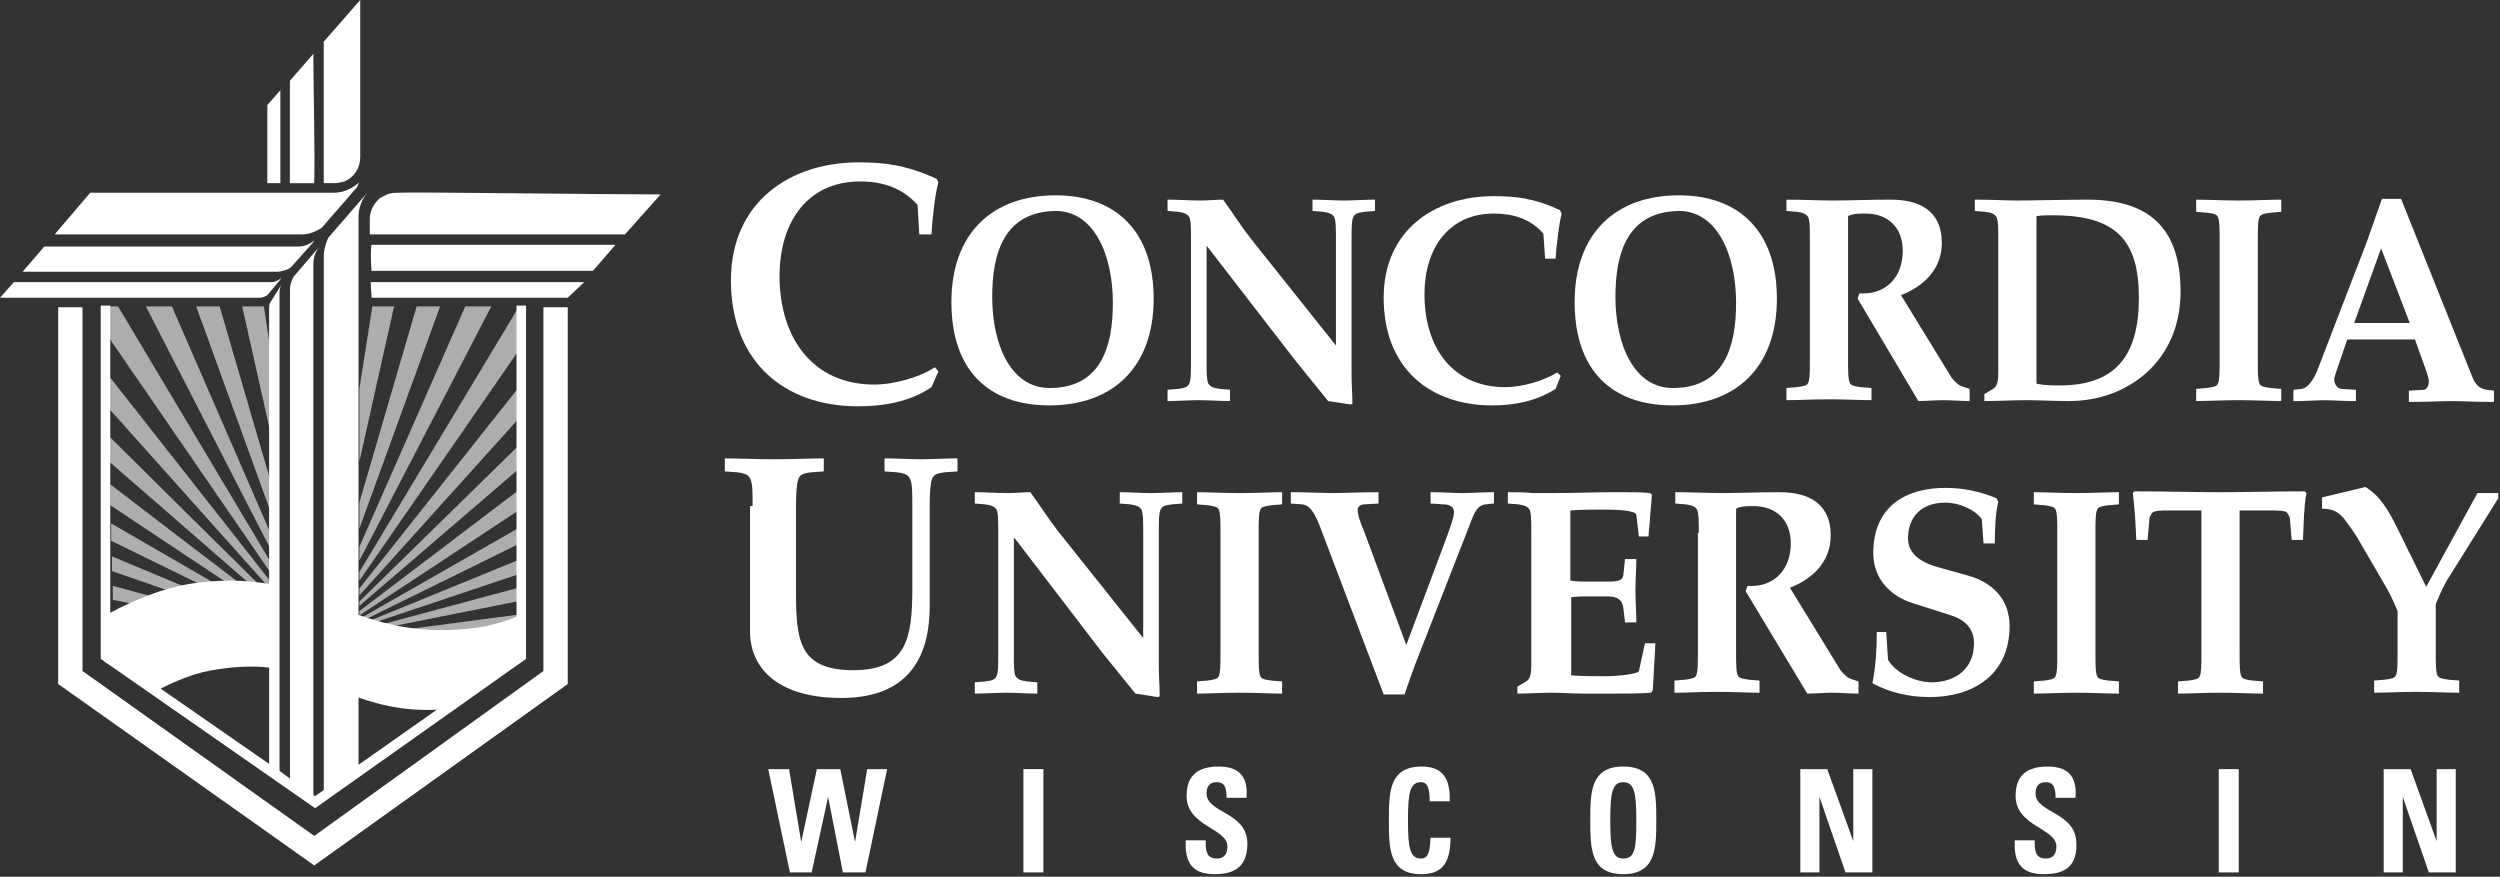 <svg xmlns="http://www.w3.org/2000/svg" width="288" height="101" viewBox="0 0 288 101" fill="none">
<rect x="0" y="0" width="288" height="101" fill="#333333" stroke="none"/>
<g clip-path="url(#clip0_1172_4525)">
<path d="M107.303 44.603C104.803 46.303 101.803 46.803 98.803 46.803C90.403 46.803 84.203 41.703 84.203 32.303C84.203 23.203 91.103 18.703 98.903 18.703C101.903 18.703 104.403 19.003 107.903 20.603L108.103 21.003C107.703 22.403 107.403 25.303 107.303 27.003H105.903L105.703 23.603C103.903 21.603 101.603 20.903 99.103 20.903C93.003 20.903 89.803 25.603 89.803 31.803C89.803 39.003 93.703 44.303 100.703 44.303C102.903 44.303 105.903 43.503 107.703 42.303L108.103 42.803L107.303 44.603Z" fill="white"/>
<path d="M132.902 34.4C132.902 42.4 128.102 46.7 120.902 46.7C113.802 46.7 109.602 42.6 109.602 34.8C109.602 26.8 114.402 22.5 121.602 22.5C128.602 22.5 132.902 26.7 132.902 34.4ZM114.302 34.2C114.302 39.8 116.502 44.7 120.902 44.7C126.802 44.7 128.202 40 128.202 34.9C128.202 29.3 126.002 24.3 121.602 24.3C115.702 24.4 114.302 29.1 114.302 34.2Z" fill="white"/>
<path d="M137.2 27.7C137.2 26.3 137.2 25.4 137 25C136.8 24.7 136.5 24.5 135.7 24.4L134.5 24.3V23C135.8 23 137 23.1 138.3 23.1C139.2 23.1 140.1 23 140.9 23C142 24.5 143 26.1 144.1 27.5L153.9 39.8V27.7C153.9 26.3 153.9 25.4 153.7 25C153.5 24.7 153.2 24.5 152.4 24.4L151.2 24.3V23C152.4 23 153.6 23.1 154.8 23.1C156 23.1 157.2 23 158.4 23V24.3L157.2 24.4C156.4 24.5 156.1 24.6 155.9 25C155.7 25.4 155.7 26.3 155.7 27.7V43.1C155.7 44.3 155.8 45.5 155.8 46.5L155.6 46.6L153 46.2C151.7 44.6 150.4 43 149.2 41.5L139 28.3V41.5C139 42.9 139 43.8 139.2 44.2C139.4 44.5 139.7 44.7 140.5 44.8L141.7 44.9V46.2C140.5 46.2 139.3 46.1 138.1 46.1C136.9 46.1 135.7 46.2 134.5 46.2V44.9L135.7 44.8C136.5 44.7 136.8 44.6 137 44.2C137.2 43.8 137.2 42.9 137.2 41.5V27.7Z" fill="white"/>
<path d="M179.198 44.802C176.998 46.202 174.498 46.702 171.898 46.702C164.698 46.702 159.398 42.402 159.398 34.302C159.398 26.502 165.298 22.602 171.998 22.602C174.598 22.602 176.698 22.802 179.698 24.202L179.898 24.602C179.598 25.802 179.298 28.302 179.198 29.802H177.998L177.798 26.902C176.298 25.202 174.298 24.602 172.098 24.602C166.898 24.602 164.098 28.602 164.098 33.902C164.098 40.102 167.398 44.602 173.398 44.602C175.298 44.602 177.798 43.902 179.398 42.902L179.798 43.302L179.198 44.802Z" fill="white"/>
<path d="M204.698 34.4C204.698 42.4 199.898 46.7 192.698 46.7C185.598 46.7 181.398 42.6 181.398 34.8C181.398 26.8 186.198 22.5 193.398 22.5C200.398 22.5 204.698 26.7 204.698 34.4ZM186.098 34.2C186.098 39.8 188.298 44.7 192.698 44.7C198.598 44.7 199.998 40 199.998 34.9C199.998 29.3 197.798 24.3 193.398 24.3C187.498 24.4 186.098 29.1 186.098 34.2Z" fill="white"/>
<path d="M208.497 27.7C208.497 26.3 208.497 25.4 208.297 25C208.097 24.7 207.797 24.5 206.997 24.4L205.797 24.3V23C207.897 23 209.497 23.1 211.097 23.1C213.197 23.1 215.397 23 217.497 23H217.797C220.897 23 223.697 24.1 223.697 28C223.697 31 221.597 33 218.997 34L224.697 43.3C224.897 43.7 225.297 44 225.597 44.3C225.897 44.5 226.297 44.6 226.897 44.8V46.2C225.897 46.2 224.897 46.1 223.797 46.1C222.897 46.1 221.897 46.2 220.997 46.2L213.997 34.4L214.197 33.8C214.397 33.8 214.497 33.8 214.697 33.8C217.297 33.8 219.197 31.9 219.197 28.9C219.197 26.1 217.397 24.6 214.897 24.6C214.197 24.6 213.397 24.6 212.897 24.9V41.4C212.897 42.8 212.897 43.7 213.097 44.1C213.197 44.4 213.597 44.5 214.397 44.6L215.597 44.7V46.1C214.297 46.1 212.597 46 210.697 46C208.797 46 207.097 46.1 205.797 46.1V44.7L206.997 44.6C207.797 44.5 208.197 44.4 208.297 44.1C208.497 43.7 208.497 42.8 208.497 41.4V27.7Z" fill="white"/>
<path d="M230.2 27.7C230.2 26.3 230.2 25.4 230 25C229.8 24.7 229.5 24.5 228.7 24.4L227.5 24.3V23C229.6 23 231.2 23.1 232.4 23.1C234.4 23.1 237.7 23 240.5 23C247.3 23 251.2 26 251.2 33.6C251.2 41.7 245 46.2 238.4 46.2H238.1C236.5 46.2 235 46.1 233.4 46.1C231.8 46.1 230.3 46.2 228.6 46.2V45.4L229.6 44.8C230.1 44.5 230.2 43.9 230.2 42.9V27.7ZM234.6 44.2C235.5 44.4 236.4 44.4 237.3 44.4C243.6 44.4 246.4 41.1 246.4 34.3C246.4 27.6 243.7 24.8 236.5 24.8C235.9 24.8 235.2 24.8 234.6 24.9V44.2Z" fill="white"/>
<path d="M260.1 41.5C260.1 42.9 260.1 43.8 260.3 44.2C260.4 44.5 260.8 44.6 261.6 44.7L262.8 44.8V46.2C261.5 46.2 259.8 46.1 257.9 46.1C256 46.1 254.3 46.2 253 46.2V44.8L254.2 44.7C255 44.6 255.4 44.5 255.5 44.2C255.7 43.8 255.7 42.9 255.7 41.5V27.7C255.7 26.3 255.7 25.4 255.5 25C255.4 24.7 255 24.6 254.2 24.5L253 24.4V23C254.3 23 256 23.1 257.9 23.1C259.8 23.1 261.5 23 262.8 23V24.4L261.6 24.5C260.8 24.6 260.4 24.7 260.3 25C260.1 25.4 260.1 26.3 260.1 27.7V41.5Z" fill="white"/>
<path d="M270.403 39.106L269.103 42.906C269.003 43.206 268.903 43.506 268.903 43.706C268.903 44.406 269.403 44.806 269.803 44.806L271.403 44.906V46.206C269.903 46.206 268.803 46.106 267.803 46.106C266.903 46.106 265.803 46.206 264.203 46.206V44.906L265.103 44.806C265.903 44.706 266.503 43.706 266.903 42.806L272.603 28.006L274.403 22.906H276.603L284.803 43.406C285.103 44.206 285.603 44.806 286.503 44.906L287.303 45.006V46.306C285.203 46.306 283.603 46.206 282.403 46.206C281.203 46.206 279.603 46.306 277.503 46.306V45.006L279.203 44.906C279.503 44.906 279.803 44.506 279.803 43.906C279.803 43.706 279.703 43.406 279.603 43.006L278.203 39.106H270.403ZM271.203 37.206H277.603L274.303 28.606L271.203 37.206Z" fill="white"/>
<path d="M86.7 58.305C86.7 56.605 86.7 55.605 86.4 55.105C86.2 54.705 85.8 54.505 84.9 54.405L83.5 54.305V52.805C85 52.805 87 52.905 89.2 52.905C91.4 52.905 93.4 52.805 94.9 52.805V54.305L93.5 54.405C92.5 54.505 92.2 54.705 92 55.105C91.8 55.605 91.7 56.605 91.7 58.305V68.105C91.7 73.705 92 77.205 98.3 77.205C104.4 77.205 105.1 73.605 105.1 67.805V58.305C105.1 56.605 105.1 55.605 104.8 55.105C104.6 54.705 104.2 54.505 103.3 54.405L101.9 54.305V52.805C103.3 52.805 104.7 52.905 106.1 52.905C107.5 52.905 108.9 52.805 110.3 52.805V54.305L108.9 54.405C107.9 54.505 107.6 54.705 107.4 55.105C107.2 55.605 107.1 56.605 107.1 58.305V69.805C107.1 77.005 103.5 80.405 96.9 80.405C89.9 80.405 86.4 77.205 86.4 72.705V58.305H86.7Z" fill="white"/>
<path d="M114.997 61.403C114.997 60.003 114.997 59.103 114.797 58.703C114.597 58.403 114.297 58.203 113.497 58.103L112.297 58.003V56.703C113.597 56.703 114.797 56.803 116.097 56.803C116.997 56.803 117.897 56.703 118.697 56.703C119.797 58.203 120.797 59.803 121.897 61.203L131.697 73.503V61.403C131.697 60.003 131.697 59.103 131.497 58.703C131.297 58.403 130.997 58.203 130.197 58.103L128.997 58.003V56.703C130.197 56.703 131.397 56.803 132.597 56.803C133.797 56.803 134.997 56.703 136.197 56.703V58.003L134.997 58.103C134.197 58.203 133.897 58.303 133.697 58.703C133.497 59.103 133.497 60.003 133.497 61.403V76.803C133.497 78.003 133.597 79.203 133.597 80.203L133.397 80.303L130.797 79.903C129.497 78.303 128.197 76.703 126.997 75.203L116.897 62.003H116.797V75.203C116.797 76.603 116.797 77.503 116.997 77.903C117.197 78.203 117.497 78.403 118.297 78.503L119.497 78.603V79.903C118.297 79.903 117.097 79.803 115.897 79.803C114.697 79.803 113.497 79.903 112.297 79.903V78.603L113.497 78.503C114.297 78.403 114.597 78.303 114.797 77.903C114.997 77.503 114.997 76.603 114.997 75.203V61.403Z" fill="white"/>
<path d="M144.998 75.203C144.998 76.603 144.998 77.503 145.198 77.903C145.298 78.203 145.698 78.303 146.498 78.403L147.698 78.503V79.903C146.398 79.903 144.698 79.803 142.798 79.803C140.898 79.803 139.198 79.903 137.898 79.903V78.503L139.098 78.403C139.898 78.303 140.298 78.203 140.398 77.903C140.598 77.503 140.598 76.603 140.598 75.203V61.403C140.598 60.003 140.598 59.103 140.398 58.703C140.298 58.403 139.898 58.303 139.098 58.203L137.898 58.103V56.703C139.198 56.703 140.898 56.803 142.798 56.803C144.698 56.803 146.398 56.703 147.698 56.703V58.103L146.498 58.203C145.698 58.303 145.298 58.403 145.198 58.703C144.998 59.103 144.998 60.003 144.998 61.403V75.203Z" fill="white"/>
<path d="M162.003 74.303L166.503 62.303C167.003 60.903 167.503 59.603 167.503 59.003C167.503 58.403 167.003 58.103 166.303 58.103L164.803 58.003V56.703C166.303 56.703 167.503 56.803 168.503 56.803C169.403 56.803 170.603 56.703 172.103 56.703V58.003L171.103 58.103C170.403 58.203 170.003 58.703 169.603 59.703L163.003 76.603C162.603 77.703 162.203 78.803 161.803 80.003H159.403L152.003 60.503C151.603 59.603 151.103 58.203 150.003 58.103L148.703 58.003V56.703C150.803 56.703 152.403 56.803 153.603 56.803C154.803 56.803 156.403 56.703 158.803 56.703V58.003L157.203 58.103C156.703 58.103 156.403 58.403 156.403 58.703C156.403 59.403 156.803 60.403 157.103 61.103L162.003 74.303Z" fill="white"/>
<path d="M181.003 66.903C181.703 67.003 182.403 67.003 183.103 67.003H185.203C186.303 67.003 186.903 66.903 187.003 66.303L187.203 64.403H188.503C188.503 65.603 188.403 66.803 188.403 68.003C188.403 69.203 188.503 70.403 188.503 71.703H187.203L187.003 70.003C186.903 69.103 186.303 68.703 185.203 68.703H183.103C182.403 68.703 181.703 68.703 181.003 68.803V77.803C182.303 77.903 183.703 77.903 185.003 77.903C186.503 77.903 188.803 77.603 188.803 77.303L189.503 74.103H190.703L190.403 79.503L190.203 79.803C188.903 79.903 187.103 79.903 185.403 79.903C184.303 79.903 183.303 79.903 182.503 79.903C181.203 79.903 179.903 79.803 178.603 79.803C177.303 79.803 176.003 79.903 174.803 79.903V79.103L175.803 78.503C176.303 78.203 176.403 77.603 176.403 76.603V61.403C176.403 60.003 176.403 59.103 176.203 58.703C176.003 58.403 175.703 58.203 174.903 58.103L173.703 58.003V56.703C174.703 56.703 175.703 56.703 176.503 56.803C177.303 56.803 178.003 56.803 178.603 56.803C181.603 56.803 183.703 56.703 185.503 56.703C186.103 56.703 186.603 56.703 187.203 56.703C188.203 56.703 189.203 56.703 190.103 56.803L190.303 57.003L189.903 61.803H188.803L188.503 59.303C188.403 58.803 186.303 58.703 184.903 58.703C183.503 58.703 182.203 58.703 180.903 58.803V66.903H181.003Z" fill="white"/>
<path d="M195.698 61.403C195.698 60.003 195.698 59.103 195.498 58.703C195.298 58.403 194.998 58.203 194.198 58.103L192.998 58.003V56.703C195.098 56.703 196.698 56.803 198.298 56.803C200.398 56.803 202.598 56.703 204.698 56.703H204.998C208.098 56.703 210.898 57.803 210.898 61.703C210.898 64.703 208.798 66.703 206.198 67.703L211.898 77.003C212.098 77.403 212.498 77.703 212.798 78.003C213.098 78.203 213.498 78.303 214.098 78.503V79.903C213.098 79.903 212.098 79.803 210.998 79.803C210.098 79.803 209.098 79.903 208.198 79.903L201.098 68.103L201.298 67.503C201.498 67.503 201.598 67.503 201.798 67.503C204.398 67.503 206.298 65.603 206.298 62.603C206.298 59.803 204.498 58.303 201.998 58.303C201.298 58.303 200.498 58.303 199.998 58.603V75.103C199.998 76.503 199.998 77.403 200.198 77.803C200.298 78.103 200.698 78.203 201.498 78.303L202.698 78.403V79.803C201.398 79.803 199.698 79.703 197.798 79.703C195.898 79.703 194.198 79.803 192.898 79.803V78.403L194.098 78.303C194.898 78.203 195.298 78.103 195.398 77.803C195.598 77.403 195.598 76.503 195.598 75.103V61.403H195.698Z" fill="white"/>
<path d="M217.303 73.003L217.503 76.003C218.403 77.603 220.803 78.603 222.503 78.603C225.203 78.603 227.403 77.103 227.403 74.103C227.403 72.603 226.603 71.503 224.803 70.903L220.403 69.503C217.803 68.703 215.803 66.703 215.803 63.703C215.803 58.303 219.603 56.203 224.103 56.203C226.103 56.203 228.103 56.603 230.003 57.403L230.203 57.803C229.903 58.903 229.803 60.803 229.803 62.603H228.503L228.303 59.803C227.403 58.603 225.603 57.903 224.103 57.903C221.203 57.903 219.803 59.703 219.803 62.003C219.803 63.503 220.803 64.603 223.103 65.303L226.703 66.303C229.603 67.103 231.503 69.103 231.503 72.103C231.503 77.903 227.103 80.303 222.303 80.303C220.003 80.303 217.703 79.803 215.703 78.703C216.103 76.703 216.203 74.803 216.203 72.803H217.303V73.003Z" fill="white"/>
<path d="M241.397 75.203C241.397 76.603 241.397 77.503 241.597 77.903C241.697 78.203 242.097 78.303 242.897 78.403L244.097 78.503V79.903C242.797 79.903 241.097 79.803 239.197 79.803C237.297 79.803 235.597 79.903 234.297 79.903V78.503L235.497 78.403C236.297 78.303 236.697 78.203 236.797 77.903C236.997 77.503 236.997 76.603 236.997 75.203V61.403C236.997 60.003 236.997 59.103 236.797 58.703C236.697 58.403 236.297 58.303 235.497 58.203L234.297 58.103V56.703C235.597 56.703 237.297 56.803 239.197 56.803C241.097 56.803 242.797 56.703 244.097 56.703V58.103L242.897 58.203C242.097 58.303 241.697 58.403 241.597 58.703C241.397 59.103 241.397 60.003 241.397 61.403V75.203Z" fill="white"/>
<path d="M258.003 75.202C258.003 76.602 258.003 77.502 258.203 77.902C258.303 78.202 258.703 78.302 259.503 78.402L260.703 78.502V79.902C259.403 79.902 257.703 79.802 255.803 79.802C253.903 79.802 252.203 79.902 250.903 79.902V78.502L252.103 78.402C252.903 78.302 253.303 78.202 253.403 77.902C253.603 77.502 253.603 76.602 253.603 75.202V58.802H249.903C249.003 58.802 248.203 58.802 247.903 59.102C247.803 59.302 247.603 59.502 247.603 59.902L247.403 62.202H246.103C246.003 60.002 245.903 58.402 245.703 56.802L245.903 56.602C249.203 56.602 252.503 56.702 255.703 56.702C258.903 56.702 262.203 56.602 265.503 56.602L265.703 56.802C265.403 58.402 265.403 60.002 265.303 62.202H264.003L263.803 59.902C263.803 59.502 263.603 59.302 263.503 59.102C263.303 58.802 262.403 58.802 261.503 58.802H258.003V75.202Z" fill="white"/>
<path d="M285.4 56.802H287.8V57.402L282.3 66.202C281.6 67.202 281.1 68.402 280.6 69.602V75.102C280.6 76.502 280.6 77.402 280.8 77.802C280.9 78.102 281.3 78.202 282.1 78.302L283.3 78.402V79.802C282 79.802 280.3 79.702 278.4 79.702C276.5 79.702 274.8 79.802 273.5 79.802V78.402L274.7 78.302C275.5 78.202 275.9 78.102 276 77.802C276.2 77.402 276.2 76.502 276.2 75.102V70.402C275.6 68.902 275.2 68.202 274.8 67.502L271.6 62.002C271.2 61.302 270.5 60.402 270 59.702C269.3 58.902 268.6 58.602 267.5 58.602V57.302L272.5 56.102C274.2 57.102 275.2 58.902 276.1 60.702L279.5 67.602L285.4 56.802Z" fill="white"/>
<path d="M88.5 88.602H90.9L92.3 97.002L94.1 88.602H96.8L98.5 97.002L99.9 88.602H102.2L99.7 100.502H97.1L95.4 91.802L93.5 100.502H91L88.5 88.602Z" fill="white"/>
<path d="M117.898 100.502V88.602H120.198V100.502H117.898Z" fill="white"/>
<path d="M139.898 100.705C136.998 100.705 136.498 98.905 136.598 96.805H138.898C138.898 97.905 138.898 98.905 140.198 98.905C140.998 98.905 141.398 98.405 141.398 97.505C141.398 95.405 136.698 95.205 136.698 91.705C136.698 89.805 137.498 88.305 140.398 88.305C142.698 88.305 143.798 89.405 143.598 91.905H141.298C141.298 91.005 141.198 90.105 140.198 90.105C139.398 90.105 138.998 90.505 138.998 91.405C138.998 93.705 143.698 93.505 143.698 97.205C143.698 100.305 141.598 100.705 139.898 100.705Z" fill="white"/>
<path d="M160 94.505C160 91.305 160 88.305 163.8 88.305C166.2 88.305 167.1 89.705 167 92.305H164.7C164.7 90.705 164.4 90.105 163.7 90.105C162.4 90.105 162.2 91.405 162.2 94.505C162.2 97.605 162.4 98.905 163.7 98.905C164.8 98.905 164.7 97.405 164.8 96.505H167.1C167.1 99.705 165.9 100.705 163.7 100.705C160 100.705 160 97.705 160 94.505Z" fill="white"/>
<path d="M183.203 94.505C183.203 91.305 183.203 88.305 187.003 88.305C190.803 88.305 190.803 91.305 190.803 94.505C190.803 97.605 190.803 100.705 187.003 100.705C183.203 100.705 183.203 97.705 183.203 94.505ZM188.503 94.505C188.503 91.405 188.303 90.105 187.003 90.105C185.703 90.105 185.503 91.405 185.503 94.505C185.503 97.605 185.703 98.905 187.003 98.905C188.403 98.905 188.503 97.605 188.503 94.505Z" fill="white"/>
<path d="M207.398 100.502V88.602H210.498L213.498 96.902V88.602H215.698V100.502H212.598L209.598 91.802V100.502H207.398Z" fill="white"/>
<path d="M235.398 100.705C232.498 100.705 231.998 98.905 232.098 96.805H234.398C234.398 97.905 234.398 98.905 235.698 98.905C236.498 98.905 236.898 98.405 236.898 97.505C236.898 95.405 232.198 95.205 232.198 91.705C232.198 89.805 232.998 88.305 235.898 88.305C238.198 88.305 239.298 89.405 239.098 91.905H236.798C236.798 91.005 236.698 90.105 235.698 90.105C234.898 90.105 234.498 90.505 234.498 91.405C234.498 93.705 239.198 93.505 239.198 97.205C239.298 100.305 237.198 100.705 235.398 100.705Z" fill="white"/>
<path d="M255.602 100.502V88.602H257.902V100.502H255.602Z" fill="white"/>
<path d="M274.602 100.502V88.602H277.702L280.702 96.902V88.602H282.902V100.502H279.802L276.802 91.802V100.502H274.602Z" fill="white"/>
<g opacity="0.6">
<path d="M50.698 35.297H47.998L41.398 57.897V60.897L50.698 35.297Z" fill="white"/>
<path d="M60.498 43.695L41.398 67.795V68.595L60.498 47.395V43.695Z" fill="white"/>
<path d="M13.602 35.297H12.102L12.202 38.397L31.802 66.897V65.797L13.602 35.297Z" fill="white"/>
<path d="M12.5 50.195L12.6 53.195L31.8 69.895V69.295L12.5 50.195Z" fill="white"/>
<path d="M12.305 43L12.405 46.9L31.805 68.6V67.8L12.305 43Z" fill="white"/>
<path d="M60.498 35.297H59.798L41.398 65.897V66.897L60.498 39.297V35.297Z" fill="white"/>
<path d="M30.398 35.297H27.898L31.798 52.697L31.698 43.797L30.398 35.297Z" fill="white"/>
<path d="M19.805 35.297H16.805L31.805 64.497V62.897L19.805 35.297Z" fill="white"/>
<path d="M25.302 35.297H22.602L31.802 60.697V57.597L25.302 35.297Z" fill="white"/>
<path d="M12.703 55.797V58.197L31.803 70.897V70.397L12.703 55.797Z" fill="white"/>
<path d="M60.498 67.5L41.498 72.6L41.398 72.4V72.9L60.498 69.1V67.5Z" fill="white"/>
<path d="M60.498 70.695L41.598 73.195V73.095H41.398V73.495L60.498 72.195V70.695Z" fill="white"/>
<path d="M12.898 64.094V65.794L31.698 72.294L31.598 72.494L12.998 67.494V69.094L31.798 72.894V71.994L12.898 64.094Z" fill="white"/>
<path d="M12.805 60.297V62.297L31.805 71.597V71.297L12.805 60.297Z" fill="white"/>
<path d="M60.498 50.594L41.398 69.294V69.794L60.498 53.394V50.594Z" fill="white"/>
<path d="M60.498 60.398L41.398 71.298V71.698L60.498 62.298V60.398Z" fill="white"/>
<path d="M60.498 64.195L41.398 71.995V72.295L60.498 65.895V64.195Z" fill="white"/>
<path d="M60.498 55.898L41.398 70.398V70.898L60.498 58.298V55.898Z" fill="white"/>
<path d="M56.598 35.297H53.598L41.398 62.997V64.597L56.598 35.297Z" fill="white"/>
<path d="M45.398 35.297H42.898L41.398 44.797V53.197L45.398 35.297Z" fill="white"/>
</g>
<path d="M31.7 77.003V67.403C29.2 66.903 26.4 66.703 23 67.103C19.4 67.503 15.8 68.903 12.3 70.803L12 76.203L17.8 79.703C20.2 78.403 22.7 77.403 25.1 77.103C27.7 76.703 29.8 76.703 31.7 77.003Z" fill="white"/>
<path d="M59.6 71.003C57.9 71.703 56.1 72.203 54.2 72.403C47.8 73.103 43.6 71.703 39.5 70.203L39.7 79.803C43 81.003 46.4 82.103 51.2 81.703L59.7 75.703V71.003H59.6Z" fill="white"/>
<path d="M38.497 21.1C38.897 21.1 39.297 21 39.697 20.9C40.797 20.4 41.497 19.4 41.497 18.1V0L37.297 4.8V21.1H38.497Z" fill="white"/>
<path d="M36.098 6.203L33.398 9.303V21.103H36.198C36.298 17.103 36.098 10.503 36.098 6.203Z" fill="white"/>
<path d="M67.303 32.5H42.703L42.803 34.3H65.403L67.303 32.5Z" fill="white"/>
<path d="M37.302 29.502V91.002L36.302 91.702L36.102 91.602V30.302C36.102 29.602 36.402 28.902 36.802 28.402L33.802 31.902C33.602 32.302 33.402 32.802 33.402 33.302V89.702L32.202 88.802V33.602C32.202 33.202 32.402 32.802 32.602 32.502L31.102 34.902C31.002 35.102 31.002 35.402 31.002 35.702V88.002L12.702 75.302V35.202H11.602V75.902L36.302 93.102L60.602 75.902V35.202H59.502V75.302L41.302 88.102V25.002C41.302 23.902 41.702 22.902 42.402 22.102L37.802 27.402C37.502 28.102 37.302 28.802 37.302 29.502Z" fill="white"/>
<path d="M42.802 31.203H68.302L70.902 28.203H42.802C42.702 28.503 42.702 30.103 42.802 31.203Z" fill="white"/>
<path d="M62.603 35.398V77.298L36.203 96.298L9.503 77.298V35.398H6.703V78.798L36.203 99.698L65.403 78.798V35.398H62.603Z" fill="white"/>
<path d="M30.8 34L32.3 32.2C32.3 32.1 32.4 32.1 32.4 32C32.1 32.3 31.7 32.5 31.3 32.5H1.6L0 34.3H29.9C30.2 34.3 30.5 34.2 30.8 34Z" fill="white"/>
<path d="M46.102 22.2C45.002 22.2 44.702 22.3 44.002 22.7C43.702 22.8 43.502 23.1 43.302 23.3C42.902 23.8 42.602 24.5 42.602 25.2V27C44.802 27 67.302 27 72.002 27L76.102 22.4C69.502 22.4 47.002 22.1 46.102 22.2Z" fill="white"/>
<path d="M37.097 26.2L41.097 21.6C41.197 21.4 41.297 21.2 41.397 21C40.597 21.7 39.597 22.2 38.497 22.2H10.397L6.297 27H34.797C35.597 27 36.397 26.7 37.097 26.2Z" fill="white"/>
<path d="M33.502 30.803L36.002 28.003C36.102 27.903 36.102 27.803 36.202 27.703C35.702 28.103 35.102 28.403 34.402 28.403H5.102L2.602 31.303H32.102C32.602 31.203 33.102 31.103 33.502 30.803Z" fill="white"/>
<path d="M32.297 10.398L30.797 12.098V21.098H32.297V10.398Z" fill="white"/>
</g>
<defs>
<clipPath id="clip0_1172_4525">
<rect width="287.8" height="100.7" fill="white"/>
</clipPath>
</defs>
</svg>